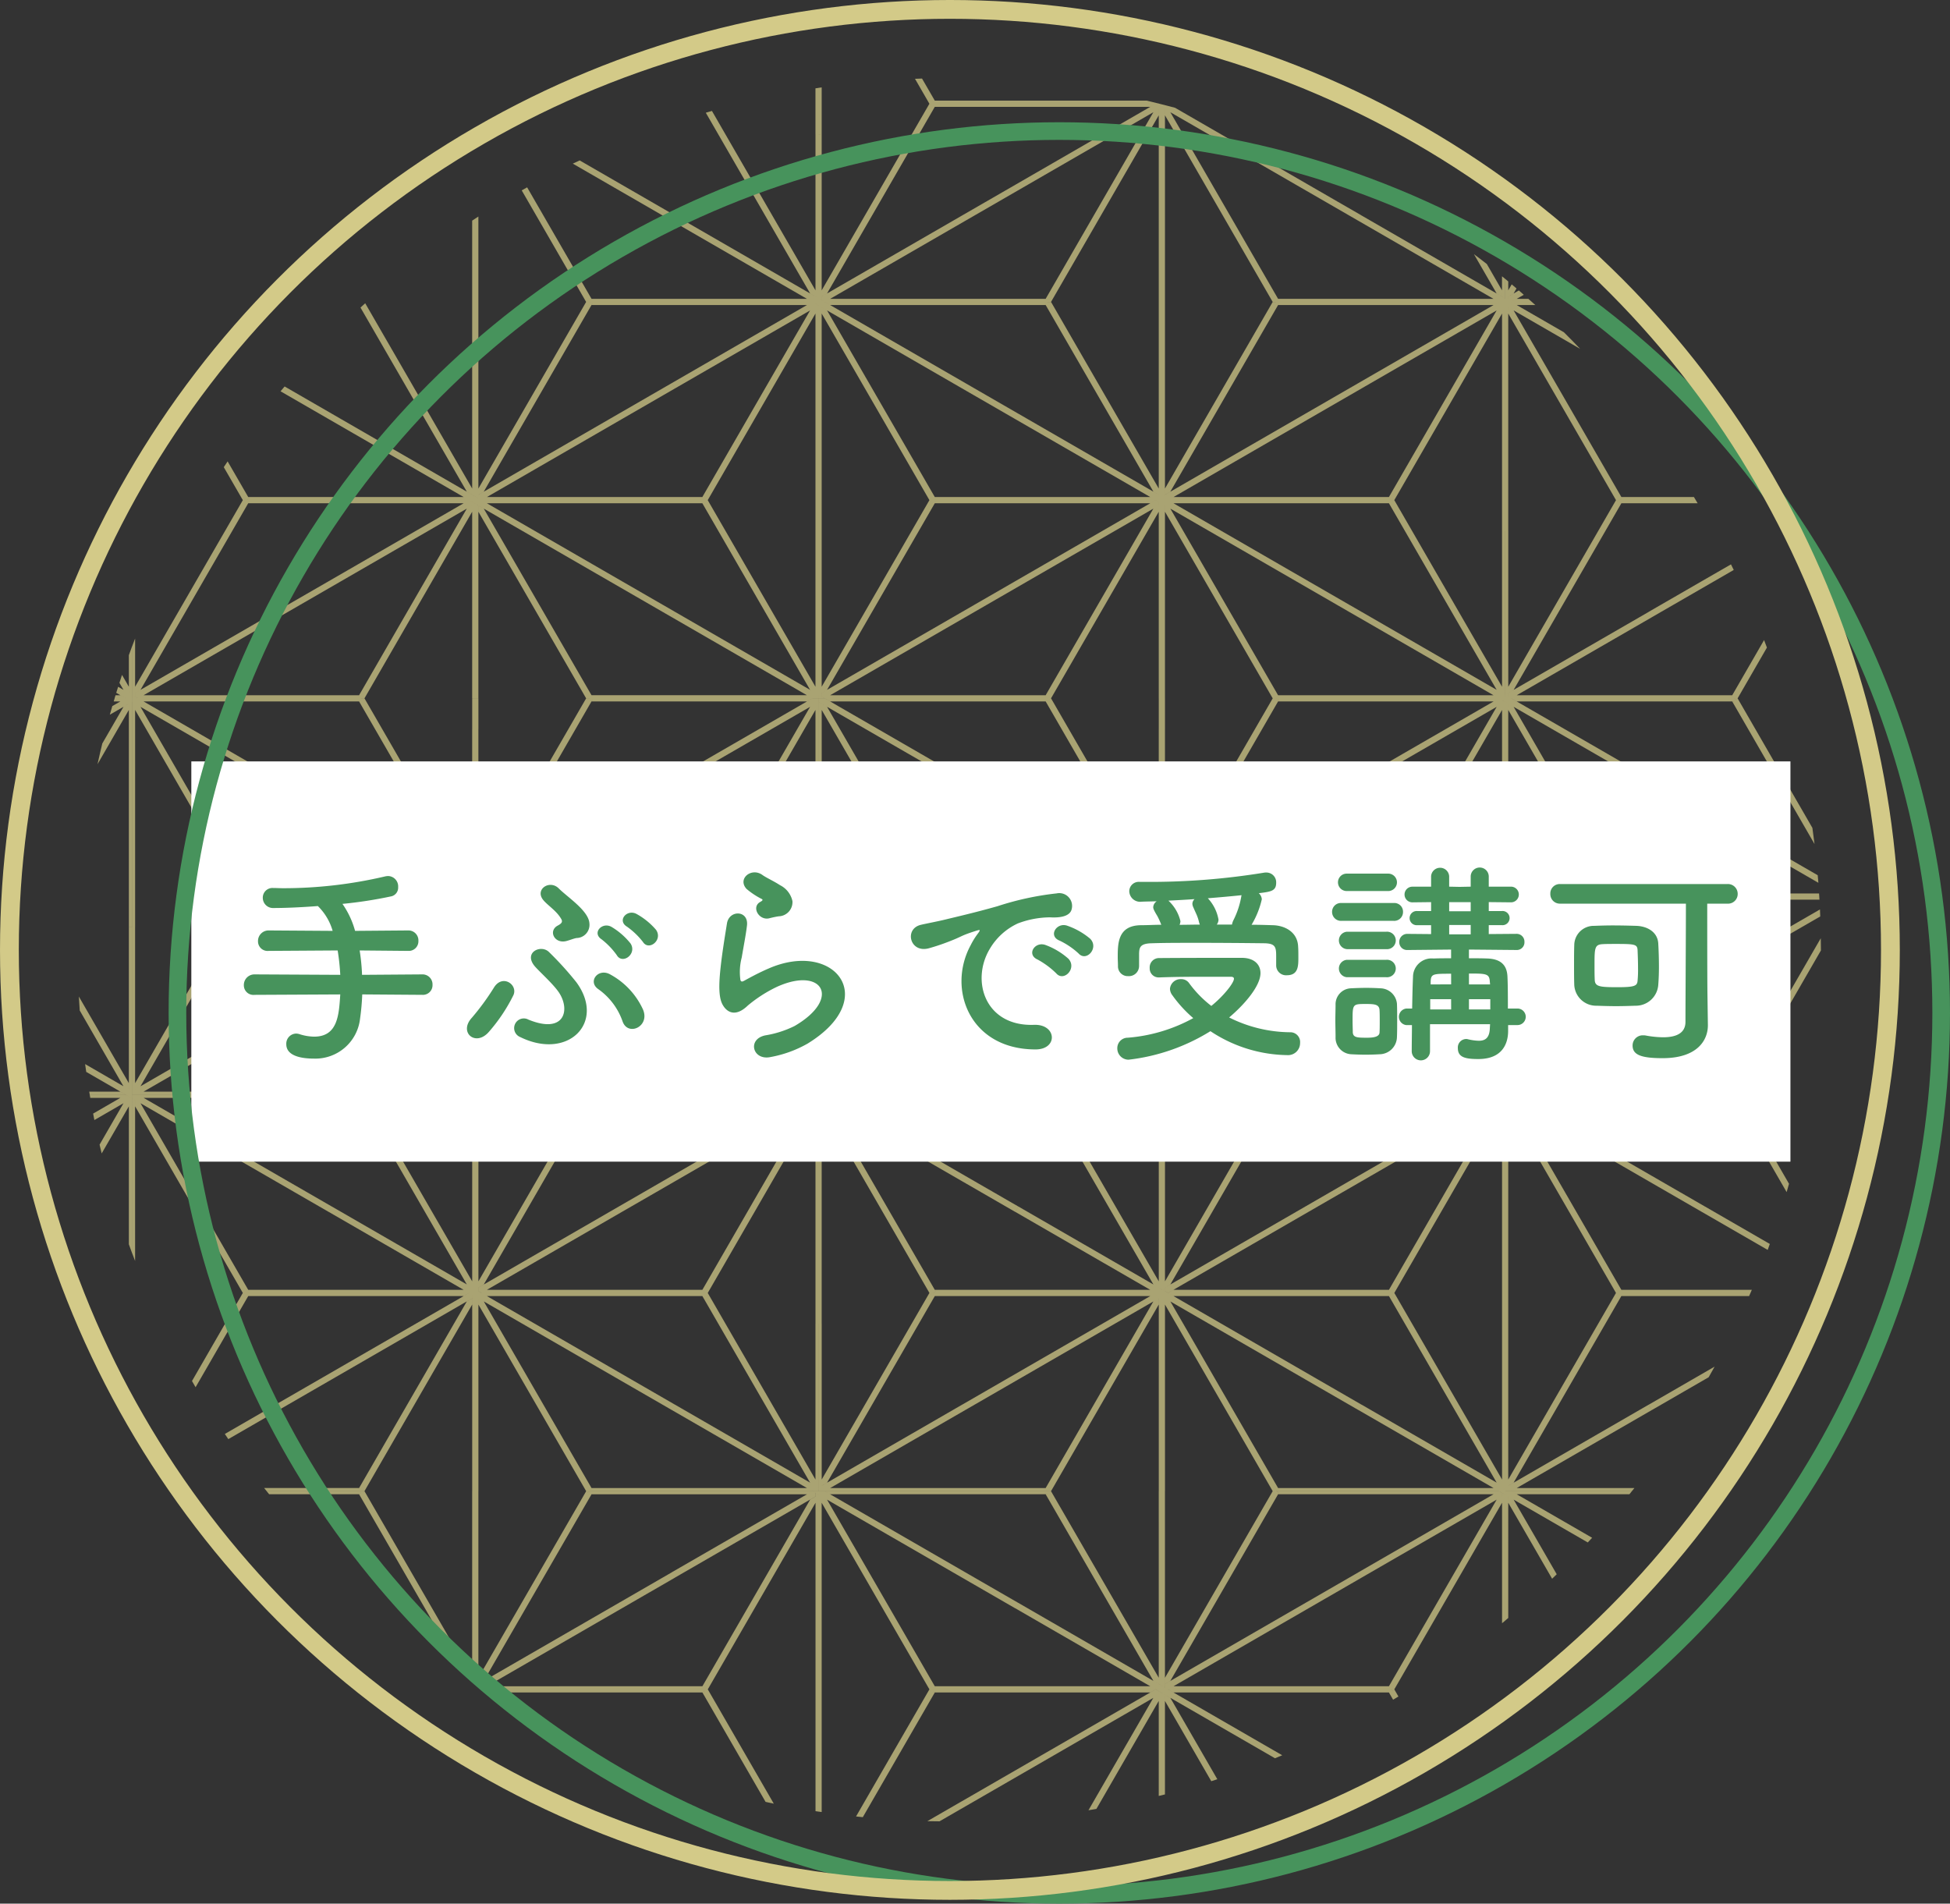 <svg xmlns="http://www.w3.org/2000/svg" viewBox="0 0 289.985 283.087"><rect x="0" y="0" width="289.985" height="283.087" fill="#333333" stroke="none"/><defs><style>.cls-1{opacity:0.74;}.cls-2{fill:#d3ca88;}.cls-3{fill:#fff;}.cls-4{fill:#47935c;}.cls-5,.cls-6{fill:none;stroke-miterlimit:10;}.cls-5{stroke:#47935c;stroke-width:2.623px;}.cls-6{stroke:#d3ca88;stroke-width:2.797px;}</style></defs><g id="レイヤー_2" data-name="レイヤー 2"><g id="レイヤー_1-2" data-name="レイヤー 1"><g class="cls-1"><path class="cls-2" d="M224.755,44.9l.8-.462h1.726c.173.155.348.307.521.462Zm.338-1.262.429-.743c-.238-.2-.478-.4-.717-.606l-.513.887V44.1Zm-.8.995.463.267.8-.462,1.046-.6c-.244-.215-.485-.433-.731-.646l-.777.449-.8.462Zm-.461-.266.461.266V41.856c-.154-.129-.306-.262-.461-.391Zm.924.533h0l-.463-.267-.461-.266V44.9ZM258.4,103.849Zm-.533,0Zm-33.109,0h33.109l-.4-.231.133-.231H225.555l-.8.462Zm16.092-29.474-.4.231-.133-.231-16.022,27.75v.924l.8-.462,16.021-27.75h-.267Zm-16.555,29.207.463.267.8-.462,20.083-11.595-.462-.8,7.9-4.56h0l-27.981,16.155-.8.462Zm-.461-24.647v24.381l.461.266V78.935Zm0,24.381v.533h.924l-.463-.267Zm17.016-28.941v.462h11.606c-.185-.307-.366-.617-.553-.924H241.114l.133.231Zm17.017,29.474h.534l4.358-7.549c-.138-.373-.282-.743-.424-1.114l-4.735,8.2-.133.231ZM245.638,91.792h0l12.187-7.036c-.135-.277-.276-.552-.412-.829l-4.339,2.5-7.9,4.56ZM224.755,44.9h0l.8.462h2.765c-.171-.155-.347-.307-.518-.462Zm-.463,1.725,16.022,27.749.133.231.4-.231.4-.231-.133-.231L225.093,46.164l-.8-.462Zm.463-1.725Zm-.924,34.034h.461V69.816h0V45.7l-.461-.267Zm.924-34.034h-.924v.534l.461.267.8.462,9.889,5.709q-1.186-1.245-2.408-2.457l-7.019-4.053-.8-.462Zm33.109,117.9-.4-.23.133-.231H225.555l-.8.461Zm-17.017-29.474-.4.231-.133-.231-16.022,27.75V162l.8-.461,16.021-27.751h-.267Zm-16.555,29.208.462.266h0l.8-.461,27.981-16.155h0l-7.9,4.559-.462-.8-20.083,11.6-.8.461Zm-.461-24.648v24.381l.461.267V137.883Zm0,24.381v.533h.923l-.462-.266Zm17.016-28.941v.462h29.725c-.017-.308-.039-.616-.058-.924h-29.4l.133.231Zm16.617,29.244.4.23h.534l12.392-21.464c0-.033,0-.065,0-.1,0-.573-.015-1.143-.022-1.715L257.6,162.336Zm.8-58.487-.4-.231h0v.462H257.6l12.238,21.2q-.145-1.2-.317-2.4L258.4,103.849h0Zm-4.728,42.1,17.152-9.9c-.014-.348-.024-.7-.04-1.044L245.176,149.94h0l.462.8Zm-8.36-29.474h0l25.237,14.57c-.029-.376-.068-.749-.1-1.125l-16.777-9.686-.462.8Zm12.688-12.4v-.462H224.755l.8.462h32.309Zm-33.572,1.263,16.022,27.749.133.231.4-.231.4-.231-.133-.231-16.021-27.749-.8-.462Zm.463-1.725Zm-.924,34.034h.461V104.65l-.461-.267Zm.924-34.034h-.924v.534l.461.267.8.462,20.083,11.6,7.9,4.559.462-.8h0l-27.981-16.155-.8-.462Zm33.509.231.133-.231h-.533ZM242.682,221.745c.123-.154.249-.306.372-.461h-17.5l-.8.461Zm-1.835-29.474-.4.231-.133-.231-16.022,27.75v.924l.8-.462,16.021-27.75h-.267Zm-16.555,29.208.462.266h0l.8-.461,27.981-16.155h0l-7.9,4.559-.462-.8-20.083,11.6-.8.462Zm-.461-24.648v24.381l.461.267V196.831Zm0,24.381v.533h.923l-.462-.266Zm17.016-28.941v.462h19.264c.134-.308.273-.614.405-.924h-19.4l.133.231ZM257.864,162.8v.462H257.6l8.092,14.014q.178-.618.352-1.238L258.4,162.8l-.134.231Zm-4.328,42.331.561-.325c.3-.524.594-1.047.883-1.576l-9.8,5.66h0l.462.8Zm-.462-24.915,9.8,5.656c.108-.293.21-.59.316-.884l-17.548-10.132h0l7.9,4.559Zm4.79-16.954V162.8H224.755l.8.462h32.309Zm-33.572,1.262,16.022,27.749.133.231.4-.231.4-.231-.133-.231L225.093,164.06l-.8-.462Zm.463-1.725h0Zm-.924,34.034h.461V163.6l-.461-.267Zm.923-34.034h-.923v.534l.461.267.8.462,27.981,16.155h0l.462-.8-7.9-4.559L225.555,163.26l-.8-.462Zm33.11,0h0l.4.231.134-.231h-.534Zm-33.109,58.949.8.461h16.754c.124-.154.25-.307.373-.462H224.755Zm-.463,1.724,6.525,11.3c.229-.22.454-.445.682-.667l-6.406-11.095-.8-.462Zm.463-1.725h0Zm-.924.534V241c.155-.129.307-.261.461-.39V222.546Zm.923-.534h-.923v.534l.461.267.8.462,11.027,6.366c.215-.231.433-.461.646-.694l-11.211-6.473-.8-.461ZM190.064,44.439l.133.231-.4.231h33.109l-.8-.462Zm33.3-1.262-2.259-3.914c-.633-.5-1.274-.984-1.916-1.469l3.375,5.845.8.462Zm-.462,1.724Zm.925-.533v-2.9l-.463-.382V44.1ZM202.023,32.844l20.083,11.6.8.462h.925v-.533l-.463-.267-.8-.462-27.98-16.155h0l7.9,4.56ZM189.263,44.9Zm.534,0Zm-34.033,0Zm.533,0Zm-.533,0h0l-.4-.231.134-.231H123.454l-.8.462h33.11Zm-32.771-1.262,16.021-27.75h-.267v-.462l-.4.231-.134-.231-16.021,27.75V44.1Zm-.339,1.262.8-.462,20.083-11.595-.462-.8,7.9-4.56h0l-27.98,16.155-.8.462v.534Zm-.924-.533.462.267V19.987h-.462Zm.924.533h0l-.462-.266-.462-.267V44.9Zm16.093-29.474v.462h32.309l.8-.462-.412-.238c-.306-.073-.609-.152-.916-.223H139.014l.133.23ZM155.363,44.67l.4.231h.533l16.021-27.749v-.924l-.8.462L155.5,44.439Zm33.9.231h.534l.4-.231-.133-.231L174.043,16.69l-.8-.462v.923ZM143.075,32.044l.462.8h0L171.518,16.69l.8-.462v-.534l-.462-.267-.8.462-20.083,11.6Zm29.243-15.816V44.9h.924V16.228l-.924-.534Zm0-.534.924.534.8.462,27.98,16.154h0l.462-.8-7.9-4.56L174.749,16.03q-1.644-.441-3.305-.841l.412.238Zm-33.571-.267.4-.231-.133-.23-1.9-3.286c-.349.01-.7.026-1.044.039l2.14,3.708.134.231Zm-16.555,4.56V13c-.154.022-.309.041-.462.065v6.919Zm67.872,83.4.133.231-.4.231h33.109l-.8-.462Zm17.283-29.012-.133.231-.4-.231v.462h-.267l16.021,27.75.8.462v-.924Zm15.559,29.474Zm.462-.8.463.267V78.935h-.463v24.114Zm.463.267-.463-.267-.8-.462-27.98-16.155h0l7.9,4.56-.462.8,20.083,11.6.8.462h.925Zm-34.568.533Zm.534,0Zm-34.033,0Zm.533,0Zm-.533,0h0l-.4-.231.134-.231H123.454l-.8.462h33.11Zm-16.75-29.012h-.267v-.462l-.4.231-.134-.231-16.021,27.75v.924l.8-.462Zm4.523,16.955-.462-.8,7.9-4.56h0l-27.98,16.155-.8.462v.533l.462.267.8-.462Zm-21.345,11.79V78.935h-.462v24.381Zm.462.267h0l-.462-.267-.462-.266v.533Zm67.41-58.486h32.043l.8-.462H189.8l.4.231Zm16.483,28.55h.267v.462l.4.231.133-.231,16.021-27.749V45.7l-.8.462ZM194.126,61.518h0l7.9-4.56.462.8,20.083-11.595.8-.462v-.534l-.462-.267-.8.462Zm29.242-16.35V69.816h0v9.119h.463v-33.5Zm-.462-.267h0l.462.267.463.267V44.9h-.925ZM206.814,74.837v-.924H174.505l-.8.462.8.462h32.309Zm-67.8,0h32.042l.8-.462-.8-.462H139.014l.133.231-.4.231v.462Zm34.228-2.186v.924l.8-.462,16.022-27.75.133-.231-.4-.231h0l-.4.231-.134-.231h0Zm-16.945,31.2h0L172.318,76.1v-.924l-.8.462L155.5,103.387l-.134.231.4.231h.533Zm16.021-31.2L156.3,44.9h0l-.133.231-.4-.231h0v.462H155.5l16.021,27.75.8.462Zm16.945,31.2h.534l.4-.231-.133-.231L174.043,75.638l-.8-.462V76.1Zm-38.29-17.417-7.9,4.56.462.8h0l27.981-16.154.8-.462v-.534l-.462-.267-.8.462Zm51.512-28.673h0l-.462-.8-7.9,4.56-20.084,11.6-.8.462v.534l.462.266.8-.462ZM172.318,75.176v28.673h.924V75.176l-.924-.534Zm.924-1.6V49.461h-.924V73.575l.924.534Zm-2.186.338.8.462.462.267.924.534.8.462,27.98,16.154h0l.462-.8-7.9-4.56L174.505,74.837l-.8-.462-.462-.266-.924-.534-.8-.462L151.435,61.518l-.462.8-7.9-4.559h0ZM155.5,45.363h.267V44.9h-33.11l.8.462ZM138.213,74.375l.134.231.4-.231.4-.231-.133-.231L122.992,46.164l-.8-.462v.924ZM122.654,44.9Zm-.924,34.034h.462V69.816h0V45.7l-.462-.267Zm0-33.5.462.267.8.462,20.083,11.6,7.9,4.559.462-.8h0L123.454,45.363l-.8-.462h-.924Zm34.434-.3.133-.231h-.533Zm33.233,0,.4-.231h-.534Zm-16.155,4.329V44.9h-.924v4.56Zm16.822,112.875.133.231-.4.23h33.109l-.8-.461Zm17.283-29.013-.133.231-.4-.231v.462h-.267l16.021,27.75.8.462v-.924ZM223.368,162l.463.267V137.883h-.463V162Zm.463.267-.463-.267-.8-.462L202.485,149.94l-.462.8-7.9-4.559h0l27.98,16.155.8.461h.925Zm-68.468.3.134-.231H123.454l-.8.461h33.109ZM122.192,162l.8-.462,16.022-27.75h-.267v-.462l-.4.231-.134-.231-16.021,27.75Zm0,0v.534l.462.266h0l.8-.461,27.981-16.155h0l-7.9,4.559-.462-.8-20.083,11.6Zm0,.534V137.883h-.462v24.381Zm.462.266-.462-.266-.462-.267v.533ZM189.8,103.849l.4.231-.133.231h32.043l.8-.462H189.8Zm16.75,29.012h.267v.462l.4.231.133-.231,16.021-27.749v-.924l-.8.462Zm-12.421-12.395h0l7.9-4.56.462.8,20.083-11.595.8-.462v-.534l-.462-.267-.8.462Zm29.242-16.35v33.767h.463v-33.5Zm-.461-.267h0l.462.267.463.267v-.534Zm-83.76,29.243-.4.231v.462h32.309l.8-.462-.8-.462H139.014Zm34.557.231.8.462h32.309v-.924H174.505ZM189.8,103.849l-.4.231-.134-.231h0L173.242,131.6v.924l.8-.462,16.021-27.75.133-.231-.4-.231Zm-34.434,58.718.4.23h.534l16.021-27.749v-.924l-.8.462L155.5,162.336ZM172.318,131.6,156.3,103.849h0l-.133.231-.4-.231h0v.462H155.5l16.021,27.75.8.462Zm.924,3.448,16.021,27.75h.534l.4-.23-.133-.231-16.021-27.75-.8-.463Zm.8-2.986-.8.462v.533l.462.267.8-.462,27.98-16.154h0l-.462-.8-7.9,4.56ZM143.075,149.94h0l.462.8,7.9-4.559,20.083-11.595.8-.462v-.534l-.462-.267-.8.462Zm30.167-17.417V108.409h-.924v24.114l.924.533Zm-.924,1.6V162.8h.924V134.123l-.924-.533Zm2.187-.339-.8-.462-.462-.267-.924-.533-.8-.462-20.083-11.6-.462.8-7.9-4.559h0l27.981,16.154.8.462.462.267.924.533.8.463,20.083,11.6,7.9,4.559.462-.8h0ZM155.5,104.311h.267v-.462h-33.11l.8.462Zm-17.284,29.012.134.231.4-.231.4-.231-.133-.231-16.022-27.749-.8-.462v.924Zm-15.559-29.474Zm-.924,34.034h.462V104.65l-.462-.267Zm0-33.5.462.267.8.462,20.083,11.6,7.9,4.559.462-.8h0l-27.981-16.155-.8-.462h-.924Zm34.034-.534.4.231.133-.231h-.533Zm33.633.231.4-.231h-.534Zm-16.155,4.329v-4.56h-.924v4.56Zm16.822,112.875.133.231-.4.23h33.109l-.8-.461Zm17.283-29.013-.133.231-.4-.231v.462h-.267l16.021,27.75.8.462v-.924Zm16.021,28.674.463.267V196.831h-.463v24.114Zm.463.267-.463-.267-.8-.462-20.083-11.595-.462.8-7.9-4.559h0l27.98,16.155.8.461h.925Zm-68.334.072H123.454l-.8.461h33.109l-.4-.23Zm-16.75-28.551v-.462l-.4.231-.134-.231-16.021,27.75v.924l.8-.462,16.022-27.75Zm-15.293,28.551,27.981-16.155h0l-7.9,4.559-.462-.8-20.083,11.6-.8.462v.534l.462.266h0Zm-1.262-24.453h-.462v24.381l.462.267V196.831Zm0,24.648-.462-.267v.533h.924ZM189.8,162.8l.4.231-.133.231h32.042l.8-.462H189.8Zm16.75,29.011h.267v.462l.4.231.133-.231,16.021-27.749V163.6l-.8.462Zm-4.524-16.954.462.8-7.9,4.559h0l27.98-16.155.8-.462v-.534l-.462-.266-.8.462Zm21.345-11.791v33.767h.463v-33.5Zm-.462-.267h0l.462.266.463.267V162.8Zm-49.2,29.474.8.462h32.309v-.924H174.505Zm-34.557-.231-.4.231v.462h32.309l.8-.462-.8-.462H139.014ZM189.263,162.8l-16.021,27.75v.923l.8-.462,16.021-27.749.133-.231-.4-.231-.4.231Zm-16.945,30.274-.8.462L155.5,221.284l-.134.231.4.23h.534L172.318,194ZM156.3,162.8l-.133.231-.4-.231v.462H155.5l16.021,27.749.8.462v-.924Zm33.5,58.947.4-.23-.133-.231-16.022-27.75-.8-.463V194l16.021,27.75Zm-15.754-30.736-.8.462V192l.462.267.8-.462,20.083-11.595,7.9-4.559-.462-.8h0Zm-2.525,2.525.8-.462v-.534l-.462-.267-.8.462-27.981,16.155h0l.462.8,7.9-4.559Zm1.724-.463-.924-.533v29.207h.924V193.071Zm0-1.6V167.357h-.924v24.114l.924.533Zm1.263,1.262-.8-.462-.462-.267-.924-.533-.8-.462-27.981-16.155h0l7.9,4.559-.462.8,20.083,11.6.8.462.462.267.924.533.8.463,20.084,11.6,7.9,4.559.462-.8h0ZM122.654,162.8h0l.8.462h32.31V162.8h-33.11Zm16.36,29.012L122.993,164.06l-.8-.462v.924l16.021,27.749.134.231.4-.231.4-.231ZM122.654,162.8h0Zm-.462,24.915V163.6l-.462-.267v33.5h.462Zm.462-24.914h-.924v.534l.462.267.8.462,27.98,16.155h0l.462-.8-7.9-4.559L123.454,163.26Zm33.643,0h-.533l.4.231.133-.231Zm32.966,0h0l.134.231.4-.231h-.534Zm-16.021,4.56V162.8h-.924v4.56Zm33.572,83.862v.462h-.267l.62,1.074c.265-.157.532-.311.795-.47l-.615-1.066-.133.231Zm-68.067,0-.4.231-.134-.231-10.91,18.9c.335.036.67.073,1.006.106l10.705-18.541h-.267Zm4.328,16.617-5.164,2.982c.6.015,1.205.016,1.808.023l11.716-6.764h0l-7.9,4.559ZM121.73,269.4c.153.023.308.042.462.065V255.779h-.462ZM189.8,221.746l.4.231-.133.23h32.042l.8-.461H189.8Zm32.771,1.262-16.021,27.749h.267v.462l.4.231.133-.231,16.021-27.749v-.924Zm.338-1.262-.8.461-20.083,11.6.462.8-7.9,4.559h0l27.98-16.154.8-.462v-.534Zm.925.533-.463-.267v19.375q.233-.191.463-.383Zm-.925-.534h0l.462.266.463.267v-.534Zm-51.85,29.012H139.014l.133.231-.4.231v.462h32.309l.8-.462Zm35.758.462v-.462H174.505l-.8.462.8.462h32.309Zm-35.3,1.262L161.866,269.2q.591-.094,1.181-.2l9.271-16.059v-.924Zm18.679-30.5-.4-.231-.4.231-.134-.231L173.242,249.5v.923l.8-.462,16.021-27.75Zm-33.9-.231-.133.231-.4-.231v.461H155.5l16.021,27.75.8.462V249.5Zm16.945,31.2,6.887,11.93c.3-.095.6-.2.9-.293l-6.985-12.1-.8-.462Zm21.346-13.781,7.9-4.559-.462-.8h0l-27.98,16.155-.8.462v.533l.462.267.8-.462Zm-22.27,12.324-.462-.267-.8.462-27.981,16.155h0l.462.8,7.9-4.559,20.083-11.6.8-.461Zm0,0v15.58c.308-.076.617-.147.924-.226V252.019Zm.924-1.067V226.305h-.924v24.114l.924.533Zm17.441,10.6-16.178-9.341-.8-.462-.462-.267-.924-.533-.8-.462L143.537,233.8h0l7.9,4.56-.462.8,20.083,11.6.8.462.462.267.924.533.8.462,15.559,8.983Q190.142,261.245,190.683,261.022Zm-68.029-39.277h0l.8.461h32.31v-.461h-33.11Zm16.093,29.474.4-.231-.133-.231-16.021-27.749-.8-.462v.924l16.021,27.749.134.231Zm-16.093-29.474h0Zm-.924.534v33.5h.462V222.546Zm.924-.533h-.924v.534l.462.267.8.462,27.98,16.154h0l.462-.8-7.9-4.56-20.083-11.595Zm33.109,0h0l.4.231.133-.231h-.534Zm33.5,0h0l.134.231.4-.231h-.534Zm-16.945,0v4.56h.924v-4.56ZM87.7,44.9h33.11l-.8-.462H87.963l.134.231Zm33.572-1.724-15.4-26.68c-.305.087-.607.18-.912.268l15.516,26.874.8.462Zm-.462,1.724Zm.924-.533V19.987h-.462V44.1Zm-.924.533h.924v-.533l-.462-.267-.8-.462L92.487,27.484h0l7.9,4.56-.461.8,20.083,11.6.8.462Zm-33.11,0h0Zm-.533,0ZM121.73,13.068c-.154.023-.308.045-.462.069v6.85h.462ZM87.7,44.9h0l.4-.231-.134-.231L78.391,27.86q-.4.225-.806.451L87.163,44.9H87.7ZM71.141,40.342V32.2c-.31.2-.615.407-.924.609V44.9h.924Zm29.243-8.3-7.9-4.56-6.282-3.626c-.34.159-.683.314-1.021.477l14.738,8.509h0Zm20.421,71.805h0l-.8-.462H87.963l.134.231-.4.231h33.109ZM105.247,74.375l-.134.231-.4-.231v.462h-.267l16.022,27.75.8.462v-.924Zm15.558,29.474h0Zm.925-24.914h-.462v24.114l.462.267Zm-.924,24.914h.924v-.533l-.462-.267-.8-.462L92.487,86.432h0l7.9,4.56-.461.8,20.083,11.6Zm-33.643,0Zm.534,0h0Zm-34.034,0Zm.533,0Zm-.533,0h0l-.4-.231.133-.231H21.353l-.8.462h33.11Zm-32.771-1.262,16.021-27.75h-.267v-.462l-.4.231-.134-.231-16.021,27.75v.924Zm-.339,1.262.8-.462L41.436,91.792l-.462-.8,7.9-4.56h0l-27.98,16.155-.8.462v.533Zm-.924-.533.462.266v-8.63c-.155.4-.311.807-.462,1.213Zm.924.533h0l-.462-.267-.462-.266v.533Zm99.453-58.486.8-.462H87.7l.4.231-.134.231ZM105.247,74.375l16.021-27.749V45.7l-.8.462L104.446,73.913h.267v.462l.4.231ZM121.268,45.7v-.534l-.462-.267-.8.462L92.025,61.518h0l7.9-4.56.462.8,20.084-11.595Zm0,0V69.816h0v9.119h.462v-33.5l-.462-.267Zm-.462-.8h0l.462.267.462.267V44.9ZM36.646,74.375v.462H68.955l.8-.462-.8-.462H36.913l.133.231Zm68.067.462v-.924H72.4l-.8.462.8.462h32.309ZM71.141,73.575l.8-.462,16.021-27.75.134-.231-.4-.231h0l-.4.231-.133-.231h0L71.141,72.652ZM53.263,103.618l.4.231H54.2L70.217,76.1v-.924l-.8.462L53.4,103.387Zm33.9.231H87.7l.4-.231-.134-.231L71.942,75.638l-.8-.462V76.1ZM70.217,72.65,54.31,45.1c-.234.211-.465.425-.7.639L69.418,73.113l.8.462Zm30.167-14.891h0l-.462-.8-7.9,4.56-20.083,11.6-.8.462v.534l.463.266.8-.462ZM40.974,90.992l.462.8h0L69.417,75.638l.8-.462v-.534l-.462-.267-.8.462-20.083,11.6ZM70.217,73.575l.924.534V49.461h-.924V73.575Zm0,1.6v28.673h.924V75.176l-.924-.534Zm0-.534.924.534.8.462,27.98,16.154h0l.461-.8-7.9-4.56L72.4,74.837l-.8-.462-.463-.266-.924-.534-.8-.462L49.334,61.518l-.462.8-7.151-4.129h0L68.955,73.913l.8.462Zm-33.571-.267.4-.231-.133-.231-3.063-5.3c-.193.284-.381.572-.572.858l2.834,4.908.134.231ZM49.334,61.518h0l-7.007-4.046c-.2.239-.406.477-.606.717l7.151,4.129ZM87.163,44.9l.133.231.4-.231Zm-16.022,0h-.924v4.56h.924Zm48.865,117.435H87.963l.134.231-.4.23h33.108Zm-14.759-29.013-.134.231-.4-.231v.462h-.267l16.022,27.751.8.461v-.924Zm16.483,4.56h-.462V162l.462.267Zm-1.724,24.453.8.461h.925v-.533l-.462-.267-.8-.461-20.084-11.6-.462.8-7.9-4.559h0Zm-66.61,0H21.353l-.8.461H53.662l-.4-.23ZM36.913,133.785h-.267v-.462l-.4.231-.134-.231-16.021,27.75V162l.8-.462Zm-15.56,28.551,27.981-16.155h0l-7.9,4.559-.461-.8-20.084,11.6-.8.462v.534l.462.266h0Zm-1.262.195V137.883h-.462v24.381Zm.462.266-.462-.266-.462-.267v.533Zm99.453-58.486.8-.462H87.7l.4.231-.134.231Zm-14.759,29.012,16.021-27.749v-.924l-.8.462-16.022,27.749h.267v.462l.4.231ZM92.025,120.466h0l7.9-4.56.462.8,20.084-11.595.8-.462v-.534l-.462-.267-.8.462Zm29.243-15.816v33.233h.462v-33.5l-.462-.267Zm-.462-.8h0l.462.267.462.267v-.534ZM69.755,133.323l-.8-.462H36.913l.133.231-.4.231v.462H68.955Zm34.958.462v-.924H72.4l-.8.462.8.462h32.309ZM87.3,104.08l-.133-.231h0L71.141,131.6v.923l.8-.462,16.021-27.75.134-.231-.4-.231h0ZM54.2,162.8l16.021-27.749v-.924l-.8.462L53.4,162.336l-.133.231.4.23Zm16.021-31.2L54.2,103.849h0l-.133.231-.4-.231h0v.462H53.4l16.021,27.75.8.462Zm.924,3.449L87.163,162.8H87.7l.4-.23-.134-.231-16.021-27.75-.8-.463Zm29.243-18.34h0l-.462-.8-7.9,4.56-20.083,11.6-.8.462v.533l.463.267.8-.462ZM69.417,134.586l.8-.462v-.534l-.462-.267-.8.462L40.974,149.94h0l.461.8,7.9-4.559Zm1.724-2.063V108.409h-.924v24.114l.924.533Zm-.924,1.6V162.8h.924V134.123l-.924-.533Zm-1.262-1.263.8.462.462.267.924.533.8.463,20.083,11.6,7.9,4.559.462-.8h0L72.4,133.785l-.8-.462-.463-.267-.924-.533-.8-.462-20.083-11.6-.462.8-7.9-4.559h0ZM53.4,104.311h.267v-.462H20.553l.8.462Zm-17.15,29.243.4-.231.4-.231-.133-.231L20.892,105.112l-.8-.462v.924l16.021,27.749Zm-15.693-29.7Zm-.462,24.915V104.65l-.462-.267v33.5h.462Zm0-24.114.8.462,20.083,11.6,7.9,4.559.462-.8h0L21.353,104.311l-.8-.462h-.924v.534Zm33.972-.57.133-.231h-.533Zm33.233,0,.4-.231h-.533Zm-16.155,4.329v-4.56h-.924v4.56ZM87.963,221.284l.134.231-.4.23h33.108l-.8-.461Zm17.284-29.013-.134.231-.4-.231v.462h-.267l16.022,27.75.8.462v-.924Zm16.483,4.56h-.462v24.114l.462.267Zm0,24.381-.462-.267-.8-.462-20.084-11.595-.462.8-7.9-4.559h0l27.981,16.155.8.461h.925Zm-68.467.3.133-.231H39.28c.123.155.249.307.372.461H53.663ZM36.646,192.271l-.4.231-.134-.231-7.56,13.1c.176.309.356.615.534.922l7.827-13.556h-.267Zm4.329,16.617-7.54,4.353c.172.256.345.513.518.768l15.381-8.88h0l-7.9,4.559ZM87.7,162.8h0l.4.231-.134.231h32.043l.8-.462H87.7Zm17.55,29.474,16.021-27.749V163.6l-.8.462-16.022,27.749h.267v.462l.4.231Zm15.221-28.211.8-.462v-.533l-.462-.267-.8.462-20.083,11.6.461.8-7.9,4.559h0Zm1.262-.729-.462-.266v33.766h.462Zm0,0V162.8h-.924l.462.267ZM68.955,191.809H36.913l.133.231-.4.231v.462H68.955l.8-.462Zm35.758.924v-.924H72.4l-.8.462.8.462h32.309Zm-51.45,28.782.4.23H54.2L70.217,194v-.925l-.8.461L53.4,221.284ZM88.1,163.029l-.4-.231-.4.231-.133-.231-16.022,27.75v.923l.8-.462L87.963,163.26ZM54.2,162.8l-.133.231-.4-.231v.462H53.4l16.021,27.749.8.462v-.924Zm33.767,58.486-16.021-27.75-.8-.463V194l16.022,27.75H87.7l.4-.23Zm4.524-41.07,7.9-4.559-.461-.8h0l-27.98,16.155-.8.462V192l.463.267.8-.462Zm-22.27,12.324-.462-.267-.8.462L40.974,208.888h0l.461.8,7.9-4.559,20.084-11.6.8-.461Zm0,29.207h.924V193.071l-.924-.533v29.207Zm.924-30.274V167.357h-.924v24.114l.924.533Zm0,1.6.8.463,20.083,11.6,7.9,4.559.462-.8h0L72.4,192.733l-.8-.462L71.141,192l-.924-.533-.8-.462L41.436,174.854h0l7.9,4.559-.462.8,20.083,11.6.8.462.462.267ZM53.663,163.26V162.8H20.553l.8.462h32.31ZM36.646,192.271l.4-.231-.133-.231L20.892,164.06l-.8-.462v.924l16.021,27.749.134.231ZM20.553,162.8h0Zm-.924.534V186.3c.151.406.307.81.462,1.214V163.6Zm29.243,16.883.462-.8-7.9-4.559L21.353,163.26l-.8-.462h-.924v.534l.462.267.8.462,27.98,16.155ZM54.2,162.8h-.533l.4.231.133-.231Zm32.967,0h0l.133.231.4-.231h-.533Zm-16.946,0v4.56h.924V162.8Zm34.5,88.422v.462h-.267l9.394,16.27c.407.088.812.183,1.221.267l-9.814-17-.134.231Zm16.555,4.56v13.553l.462.07V255.779Zm-.462-34.033H87.7l.4.231-.134.23h32.043Zm-.338,1.262-16.022,27.749h.267v.462l.4.231.134-.231,16.021-27.749v-.924Zm.338-1.262-.8.461L99.923,233.8l.461.8-7.9,4.559h0l27.981-16.154.8-.462v-.534Zm.924.533-.462-.267v33.767h.462Zm0-.534h-.924l.462.266.462.267Zm-17.017,29.474v-.462H72.4l-.258.149c.412.26.825.52,1.24.775h31.327Zm-16.75-29.012.134-.23-.4-.231-.4.231-.133-.231L71.141,249.5v.775l.12.079.681-.393ZM54.2,221.746l-.133.231-.4-.231v.461H53.4l15.253,26.419c.518.351,1.044.692,1.568,1.037v-.169Zm38.291,17.416,7.9-4.559-.461-.8h0l-27.98,16.155-.681.393c.293.188.59.37.885.556l.258-.149ZM71.141,226.305h-.924v23.358c.309.2.614.408.924.608V226.305Zm-17.478-4.559H39.652c.123.155.249.308.373.462H53.663Zm0,0h0l.4.231.133-.231h-.533Zm33.5,0h0l.133.231.4-.231h-.533Zm-16.946,0v4.56h.924v-4.56ZM18.7,103.849l-.8-.462h-.721c-.047.154-.091.309-.137.462Zm.462-1.724-1.017-1.761c-.131.392-.257.787-.384,1.182l.6,1.041.8.462Zm-.462,1.724Zm.924-.533V96.165q-.234.631-.462,1.266v5.618Zm-.924.533h.924v-.533l-.462-.267-.8-.462-.791-.457c-.1.3-.193.6-.286.9l.615.355.8.462Zm-.8,58.487H13.269c.026.154.051.308.077.461H18.7Zm1.262-1.263-7.436-12.881c.036.695.084,1.386.132,2.077l6.5,11.267.8.461Zm.462,1.191V137.883h-.462V162Zm0,.533v-.533L19.167,162l-.8-.461-5.708-3.3c.051.388.108.774.163,1.161l5.083,2.935.8.461ZM18.7,103.849H17.047c-.047.154-.092.308-.138.462h1l.8-.462Zm-.338,1.263-3.15,5.455q-.372,1.53-.709,3.076l4.659-8.069v-.924Zm.8-1-.462-.267-.8.462-1.2.695c-.124.426-.248.852-.368,1.279l2.033-1.173.8-.462Zm.462.267-.462-.267v33.767h.462Zm0-.534H18.7l.462.267.462.267ZM18.7,162.8H13.346c.026.154.05.309.077.463h4.482l.8-.462Zm-.337,1.263-3.555,6.157c.1.437.208.871.313,1.307l4.042-7V163.6Zm.8-1L18.7,162.8l-.8.462L13.849,165.6c.062.32.121.641.185.96l4.333-2.5.8-.462Zm.462.266-.462-.266v21.974q.228.635.462,1.265Zm0-.534H18.7l.462.267.462.266Z"/></g><rect class="cls-3" x="28.453" y="113.227" width="237.803" height="59.521"/><path class="cls-4" d="M53.87,147.877a35.658,35.658,0,0,1-.324,3.592,6.685,6.685,0,0,1-6.861,5.954c-2.1,0-4.109-.485-4.109-2.135a1.5,1.5,0,0,1,1.456-1.586,1.819,1.819,0,0,1,.55.1,7.39,7.39,0,0,0,2.136.356c3.495,0,3.688-3.2,3.883-6.278l-12.751.064a1.422,1.422,0,0,1-1.586-1.423A1.574,1.574,0,0,1,37.85,144.9l12.751.066a33.082,33.082,0,0,0-.388-3.626l-10.259.066a1.423,1.423,0,0,1-1.586-1.425,1.572,1.572,0,0,1,1.586-1.617l9.514.064a8.4,8.4,0,0,0-2.2-3.69c-2.524.195-4.887.292-6.57.292a1.523,1.523,0,0,1-1.618-1.52,1.437,1.437,0,0,1,1.554-1.457h.032c.453,0,.939.032,1.424.032a66.267,66.267,0,0,0,15.145-1.747,2.456,2.456,0,0,1,.485-.065,1.541,1.541,0,0,1,1.489,1.651,1.323,1.323,0,0,1-.971,1.358,64.152,64.152,0,0,1-7.313,1.133,12.905,12.905,0,0,1,1.877,4.013l7.9-.064a1.483,1.483,0,0,1,1.52,1.553,1.432,1.432,0,0,1-1.52,1.489l-7.217-.066a30.936,30.936,0,0,1,.356,3.626L62.8,144.9a1.484,1.484,0,0,1,1.52,1.553,1.432,1.432,0,0,1-1.52,1.489Z"/><path class="cls-4" d="M70.178,151.339a36.434,36.434,0,0,0,3.268-4.465c1.262-2.072,3.593-.453,2.912,1.1a25.24,25.24,0,0,1-3.624,5.436C70.76,155.74,68.139,153.54,70.178,151.339Zm7.184,2.881a1.436,1.436,0,1,1,1.23-2.589c5.469,2.232,6.278-1.586,4.434-4.175-.874-1.23-2.752-2.913-3.463-3.721-1.813-2.1.906-3.367,2.1-2.137a47.992,47.992,0,0,1,4.046,4.467C90.112,152.051,84.482,157.715,77.362,154.22Zm6.828-14.272c-1.747.42-2.686-1.521-1.261-2.3.679-.357.776-.615.485-1.069-.713-1.2-2.071-2.006-2.686-2.815-1.165-1.554,1.035-2.977,2.362-1.65s4.465,3.333,4.563,5.21a1.961,1.961,0,0,1-1.91,2.168C85.323,139.56,84.708,139.819,84.19,139.948Zm8.382,11.909A9.813,9.813,0,0,0,88.98,147.1c-1.651-1.133,0-3.236,1.812-2.168a11.269,11.269,0,0,1,4.822,5.177C96.714,152.666,93.349,154.187,92.572,151.857Zm-.842-9.806a11.192,11.192,0,0,0-2.264-2.362c-1.489-.97.1-2.653,1.487-1.844a10.519,10.519,0,0,1,2.816,2.459C94.772,141.857,92.572,143.476,91.73,142.051Zm3.884-1.973a11.218,11.218,0,0,0-2.362-2.266c-1.522-.906-.033-2.653,1.391-1.909a10.48,10.48,0,0,1,2.912,2.363C98.623,139.786,96.488,141.469,95.614,140.078Z"/><path class="cls-4" d="M114.544,157.2c-2.622.518-3.464-2.686-.712-3.236a15.217,15.217,0,0,0,4.336-1.392c3.56-2.071,4.531-4.3,3.851-5.6s-3.041-1.779-6.472-.226a20.439,20.439,0,0,0-4.337,2.783c-1.909,1.845-3.2.938-3.787-.194s-.516-3.14-.259-5.5.681-4.854.94-6.5c.323-2.072,3.268-2.006,2.976.324-.161,1.358-.517,3.171-.776,4.724a8.488,8.488,0,0,0-.194,3.366c.1.259.259.259.55.1.647-.356,2.168-1.2,3.69-1.845,9.772-4.239,16.666,4.5,5.727,11.2A17.514,17.514,0,0,1,114.544,157.2Zm-.13-20.646c-1.553.387-2.719-1.684-1.359-2.428.162-.1.485-.259.259-.421a11.344,11.344,0,0,1-2.3-1.521c-1.392-1.521.745-3.236,2.362-2.071.583.421,1.684.906,2.622,1.521a3.463,3.463,0,0,1,1.845,2.363,2.107,2.107,0,0,1-2.039,2.265C115.385,136.323,114.932,136.421,114.414,136.551Z"/><path class="cls-4" d="M144.346,140.563a11.174,11.174,0,0,1,1.035-1.683c.518-.68.356-.647-.258-.453-2.428.777-1.877.777-4.078,1.618a30.658,30.658,0,0,1-2.912.971c-2.849.777-3.723-2.945-1.133-3.5.68-.162,2.556-.518,3.592-.777,1.586-.388,4.433-1.036,7.734-1.974a43.333,43.333,0,0,1,8.8-1.909,1.908,1.908,0,0,1,2.2,2.491c-.194.551-.907,1.2-3.172,1.069a13.685,13.685,0,0,0-4.79.906,9.418,9.418,0,0,0-4.174,3.786c-2.848,4.757-.68,11.553,6.57,11.294,3.4-.13,3.624,3.689.193,3.657C144.184,156.032,140.819,147.067,144.346,140.563Zm9.967,2.136c-1.715-.745-.42-2.751,1.166-2.168a10.593,10.593,0,0,1,3.4,2.038c1.327,1.424-.68,3.5-1.813,2.168A12.371,12.371,0,0,0,154.313,142.7Zm3.269-2.816c-1.747-.679-.486-2.75,1.1-2.232a10.713,10.713,0,0,1,3.431,1.941c1.359,1.359-.55,3.495-1.716,2.2A11.331,11.331,0,0,0,157.582,139.883Z"/><path class="cls-4" d="M167.838,157.585a1.675,1.675,0,0,1-1.683-1.715,1.545,1.545,0,0,1,1.554-1.553,24.135,24.135,0,0,0,9.741-2.913,18.984,18.984,0,0,1-3.108-3.4,1.64,1.64,0,0,1-.355-.971,1.577,1.577,0,0,1,1.651-1.425,1.4,1.4,0,0,1,1.164.551,16.652,16.652,0,0,0,3.334,3.43c1.845-1.489,3.365-3.43,3.365-4.045q0-.292-.485-.292h-3.107c-2.33,0-5.016,0-7.541.1H172.3a1.324,1.324,0,0,1-1.327-1.391,1.383,1.383,0,0,1,1.391-1.489c3.787-.032,8.447-.032,12.3-.032,1.812,0,2.783.97,2.783,2.266,0,1.941-2.427,4.724-4.661,6.6a20.534,20.534,0,0,0,9.159,2.2,1.45,1.45,0,0,1,1.391,1.586,1.792,1.792,0,0,1-1.909,1.813,21.109,21.109,0,0,1-11.424-3.56A29.427,29.427,0,0,1,167.838,157.585Zm1.553-13.883a1.507,1.507,0,0,1-1.618,1.456,1.448,1.448,0,0,1-1.52-1.489c0-.452-.033-.873-.033-1.294,0-2.071,0-4.757,3.463-4.789.971,0,1.973-.065,3.009-.065a10.682,10.682,0,0,0-.582-1.295c-.551-.905-.615-1.132-.615-1.327a1.147,1.147,0,0,1,.517-.873c-.808.032-1.585.032-2.265.065a1.611,1.611,0,0,1-1.812-1.553,1.407,1.407,0,0,1,1.553-1.392h1.23a105.244,105.244,0,0,0,17.184-1.36,1.6,1.6,0,0,1,.389-.032,1.45,1.45,0,0,1,1.489,1.521c0,1.23-.777,1.327-2.589,1.553a1.3,1.3,0,0,1,.452.907,12.885,12.885,0,0,1-1.52,3.786c1.068,0,2.135.032,3.139.065,1.746.032,3.721.97,3.786,3.236.032.388.032.971.032,1.553,0,1.262,0,2.654-1.715,2.654a1.471,1.471,0,0,1-1.585-1.424v-1.392c0-1.359-.1-1.909-1.748-1.941-2.719-.033-6.407-.065-9.9-.065-2.557,0-5.016,0-6.86.065-1.748.032-1.845.647-1.878,1.521V143.7Zm8.933-6.5a6.609,6.609,0,0,0-.486-1.424q-.243-.532-.388-.874a1.329,1.329,0,0,1-.13-.485.984.984,0,0,1,.323-.712c-1.359.1-2.653.162-3.883.227l.1.1a6.085,6.085,0,0,1,1.683,2.945,1.54,1.54,0,0,1-.129.55c.971,0,2.006-.032,3.01-.032Zm4.886.292a2.354,2.354,0,0,1,.227-.681,12.42,12.42,0,0,0,1.164-3.558c0-.033.033-.1.033-.13-1.586.161-3.334.323-5.016.453a6.237,6.237,0,0,1,1.585,3.171,1.216,1.216,0,0,1-.259.745Z"/><path class="cls-4" d="M199.486,136.938a1.326,1.326,0,0,1-1.392-1.327,1.308,1.308,0,0,1,1.392-1.326h7.766a1.29,1.29,0,0,1,1.391,1.326,1.307,1.307,0,0,1-1.391,1.327Zm5.662,19.839c-.485.031-1.262.064-2.071.064-.777,0-1.585-.033-2.135-.064a2.456,2.456,0,0,1-2.33-2.557c0-.842-.033-1.684-.033-2.492s.033-1.586.033-2.3a2.377,2.377,0,0,1,2.3-2.46c.648-.032,1.457-.064,2.265-.064s1.586.032,2.071.064a2.526,2.526,0,0,1,2.493,2.3c.032.744.032,1.618.032,2.492,0,.842,0,1.716-.032,2.427A2.618,2.618,0,0,1,205.148,156.777Zm-4.919-24.272a1.295,1.295,0,0,1,0-2.589h6.182a1.295,1.295,0,1,1,0,2.589Zm.065,8.641a1.3,1.3,0,0,1,0-2.59h5.858a1.3,1.3,0,1,1,0,2.59Zm0,4.175a1.3,1.3,0,0,1,0-2.59h5.858a1.3,1.3,0,1,1,0,2.59Zm4.887,6.536c0-.615,0-1.23-.033-1.682-.064-.81-.744-.874-2-.874-2.007,0-2.007,0-2.007,2.524,0,.615.032,1.229.032,1.715.065.777.712.777,2.168.777,1,0,1.812-.162,1.812-.81C205.181,153.054,205.181,152.44,205.181,151.857Zm19.093.583v.873c0,1.813-.808,4.175-4.434,4.175-1.941,0-3.042-.259-3.042-1.618a1.254,1.254,0,0,1,1.2-1.359.9.9,0,0,1,.29.032,7.72,7.72,0,0,0,1.619.227c.97,0,1.618-.42,1.65-1.942l.032-.518h-8.932v4.013a1.359,1.359,0,1,1-2.718,0c0-1.294.032-2.621.032-3.883h-.841a1.238,1.238,0,0,1,0-2.46H210c.032-1.715.065-3.3.129-4.692a2.761,2.761,0,0,1,3.042-2.751c.777-.032,1.683-.032,2.622-.032V141.21l-6.473.065h-.032a1.153,1.153,0,0,1-1.2-1.2,1.18,1.18,0,0,1,1.229-1.2l3.5.032v-1.326H210.78a1.055,1.055,0,1,1,0-2.1h2.038v-1.327l-2.783.033a1.165,1.165,0,1,1,0-2.33h2.783V130.3a1.346,1.346,0,0,1,2.686,0v1.554l1.553.032,1.651-.032V130.3a1.344,1.344,0,0,1,2.686,0v1.554h3.236a1.167,1.167,0,1,1,0,2.33l-3.236-.033v1.327h1.942a1.055,1.055,0,1,1,0,2.1h-1.942v1.326l4.077-.032a1.161,1.161,0,0,1,1.23,1.2,1.135,1.135,0,0,1-1.2,1.2h-.033l-7.022-.065v1.295c.938,0,1.877,0,2.686.032,2.331.065,2.977,1.262,3.042,2.686.065,1.262.065,3.4.065,4.757h1.424a1.23,1.23,0,1,1,0,2.46Zm-8.478-3.851h-3.107v1.52H215.8Zm0-3.787c-2.719,0-3.011,0-3.042,1.23v.356H215.8Zm2.912-10.647h-3.2v1.359h3.2Zm0,3.4h-3.2v1.392h3.2Zm2.848,8.479c-.065-1.23-.453-1.262-3.107-1.262v1.618h3.139Zm.065,2.557h-3.172v1.52h3.172Z"/><path class="cls-4" d="M253.98,152.407v.065c0,2.265-1.618,4.887-6.732,4.887-3.171,0-4.465-.486-4.465-1.878a1.513,1.513,0,0,1,1.586-1.52,1.729,1.729,0,0,1,.388.032,14.861,14.861,0,0,0,2.557.259c1.973,0,3.332-.615,3.332-2.3,0-3.2.066-12.653.066-17.573H232.039a1.415,1.415,0,0,1-1.489-1.456,1.4,1.4,0,0,1,1.489-1.456H256.86a1.453,1.453,0,0,1,1.553,1.456,1.435,1.435,0,0,1-1.553,1.456h-2.977c0,3.885,0,11.295.032,13.463Zm-10.744-2.847c-.939.032-1.942.064-2.913.064-1,0-1.974-.032-2.88-.064a3.26,3.26,0,0,1-3.333-3.075c-.033-.938-.033-1.942-.033-2.978,0-1,0-2.038.033-3.009a2.888,2.888,0,0,1,2.945-2.816c.808-.031,1.779-.064,2.783-.064,1.23,0,2.491.033,3.527.064,1.65.066,3.139.94,3.236,2.622.065,1.1.1,2.3.1,3.5,0,.907-.033,1.812-.1,2.653A3.341,3.341,0,0,1,243.236,149.56Zm.356-5.6c0-.906-.033-1.812-.065-2.589-.032-.938-.324-1-3.2-1-.744,0-1.489,0-2.007.033-1.2.064-1.2.615-1.2,3.2,0,.712,0,1.424.033,2.1.032,1.036.777,1.1,3.43,1.1,2.621,0,2.88-.226,2.945-1A16.613,16.613,0,0,0,243.592,143.961Z"/><circle class="cls-5" cx="157.53" cy="150.633" r="131.143"/><circle class="cls-6" cx="141.261" cy="141.26" r="139.862"/></g></g></svg>